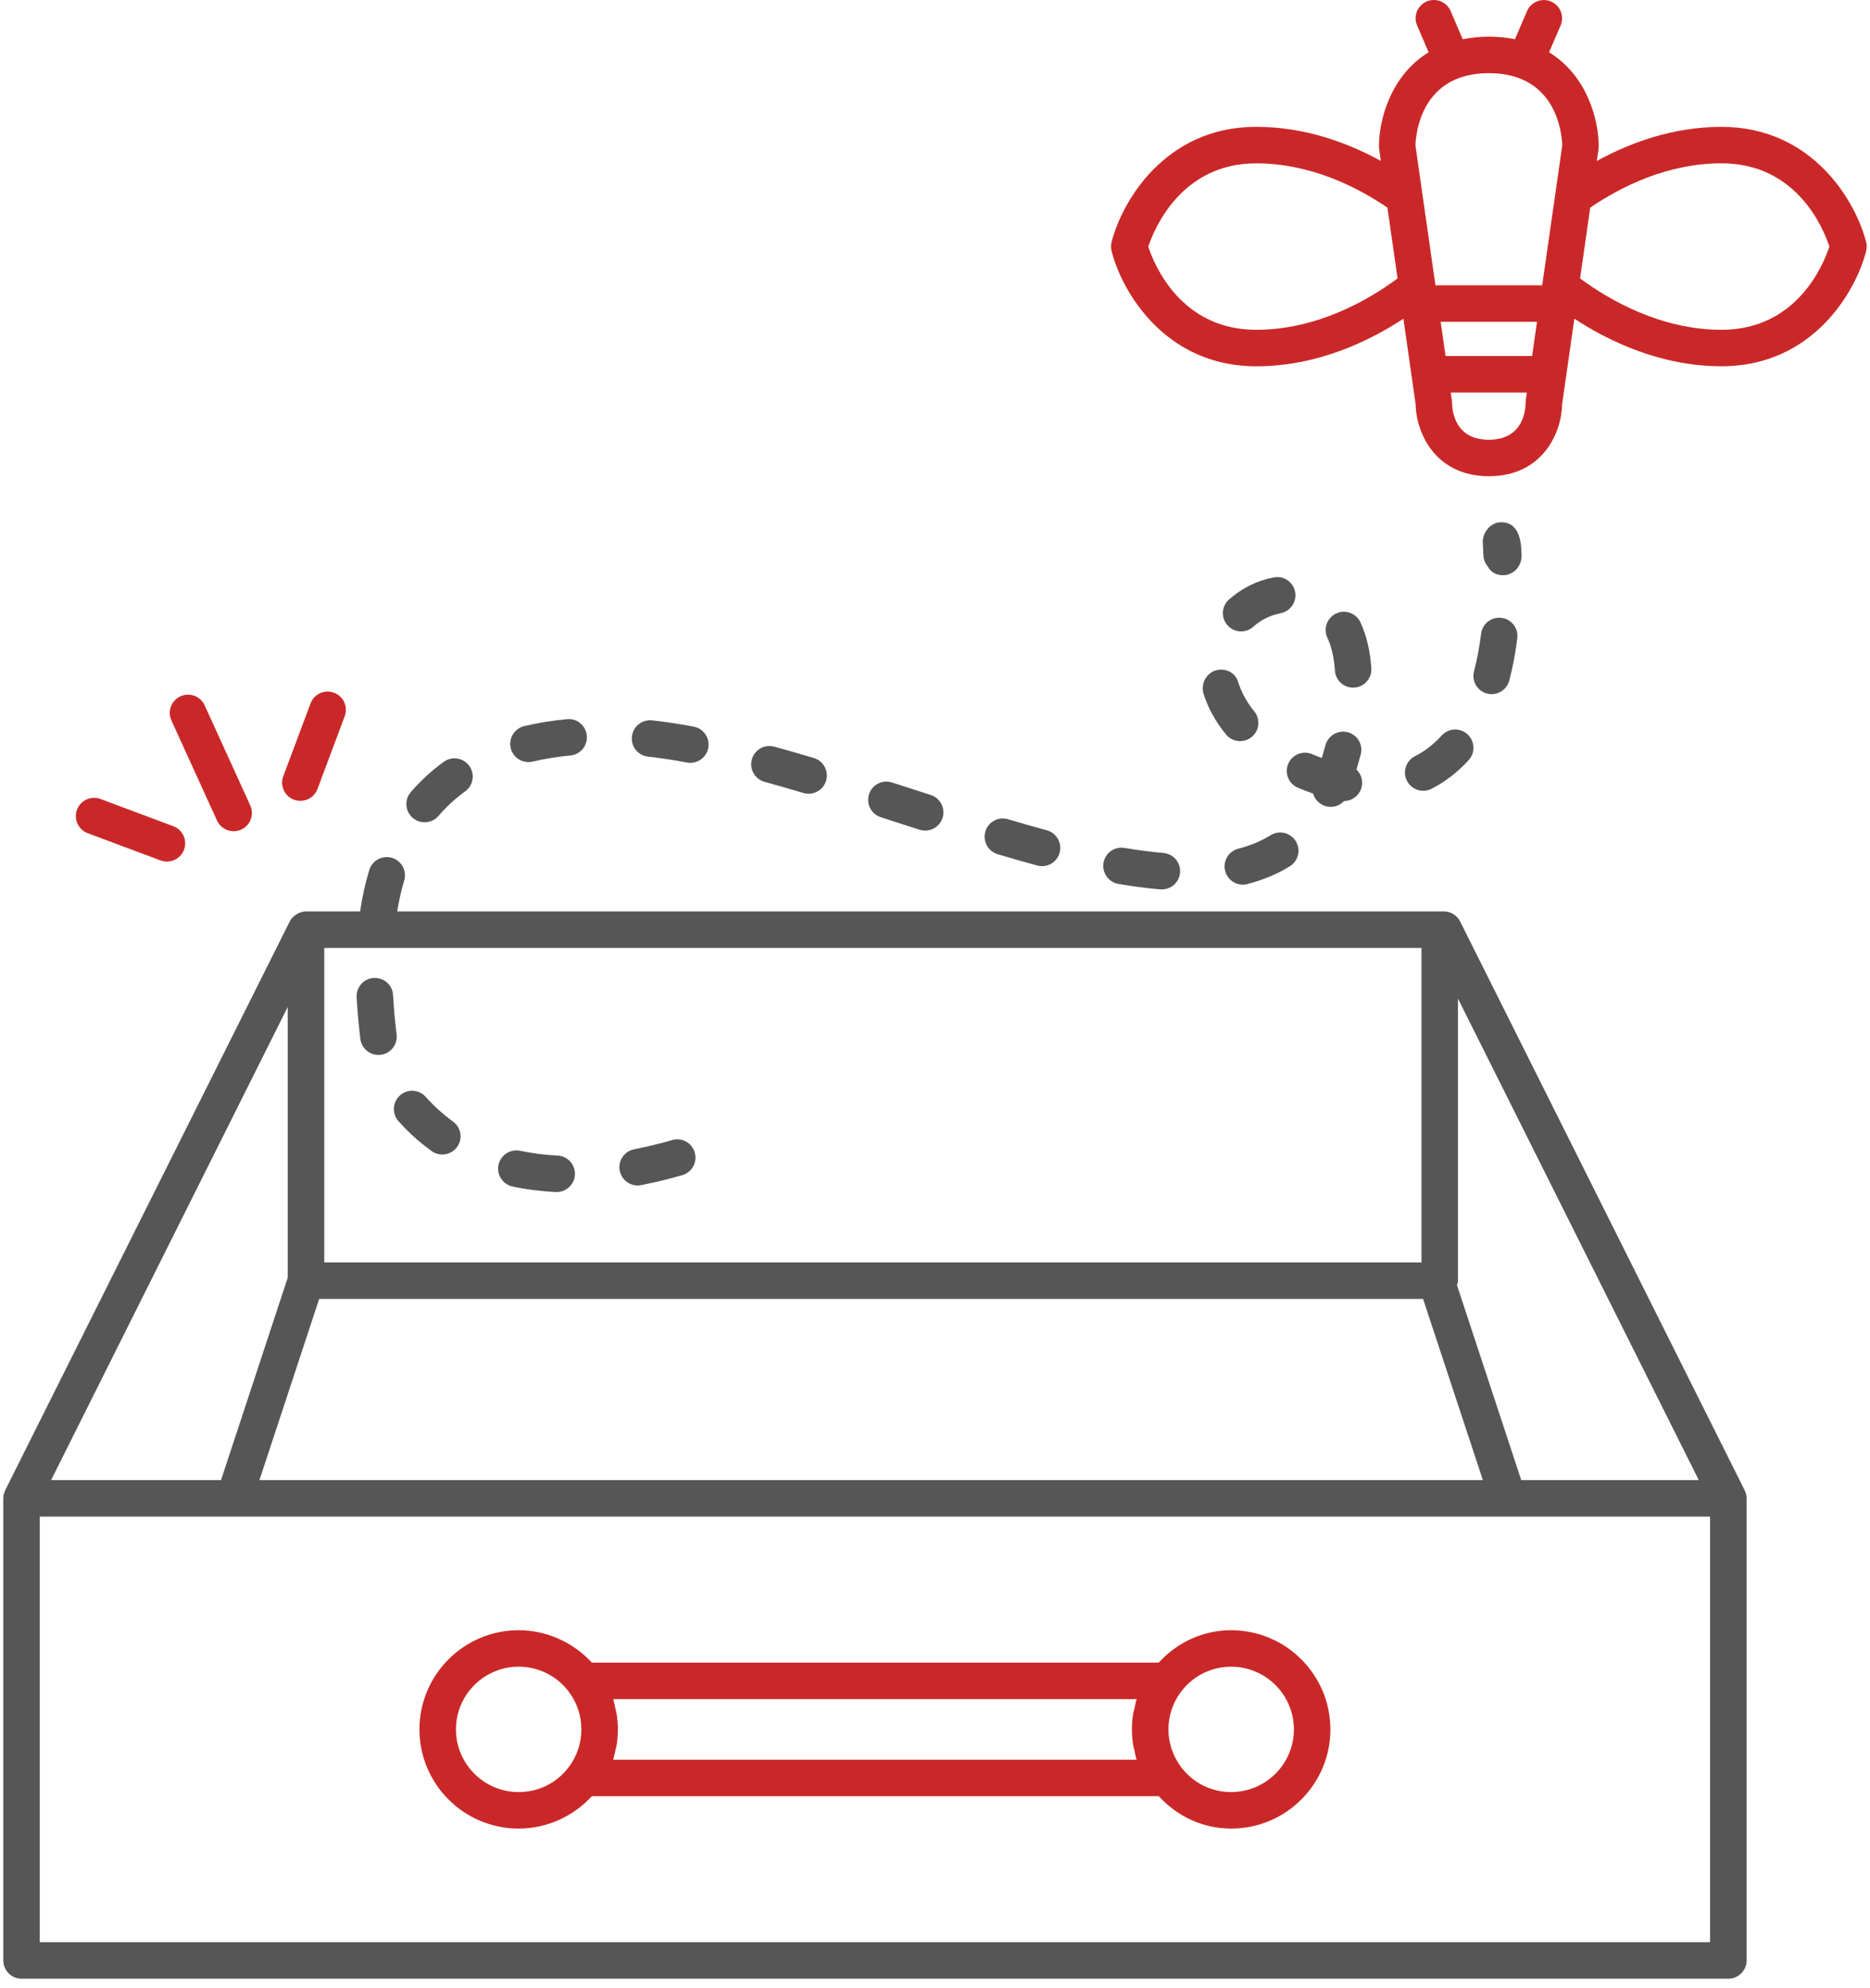 <svg width="142" height="151" viewBox="0 0 142 151" fill="none" xmlns="http://www.w3.org/2000/svg">
<path d="M132.481 113.172L110.879 69.986C110.646 69.516 110.165 69.218 109.642 69.218H109.324H102.218H71.343H30.159C30.3 68.399 30.47 67.607 30.692 66.875C30.913 66.143 30.5 65.369 29.766 65.148C29.038 64.929 28.261 65.341 28.039 66.074C27.743 67.055 27.508 68.114 27.343 69.217H23.235C23.069 69.217 22.909 69.256 22.756 69.316C22.715 69.331 22.675 69.349 22.637 69.368C22.518 69.427 22.412 69.498 22.312 69.588C22.29 69.609 22.266 69.624 22.243 69.645C22.147 69.746 22.061 69.858 21.997 69.988L0.396 113.172C0.39 113.183 0.394 113.193 0.388 113.207C0.306 113.386 0.25 113.58 0.25 113.789V148.88C0.25 149.647 0.869 150.266 1.635 150.266H131.244C132.009 150.266 132.63 149.647 132.63 148.88V113.789C132.63 113.58 132.576 113.384 132.49 113.207C132.481 113.192 132.486 113.181 132.481 113.172ZM128.999 112.403H115.517L110.638 97.604C110.67 97.49 110.712 97.378 110.712 97.255V75.84L128.999 112.403ZM24.238 98.641H108.062L112.603 112.403H19.701L24.238 98.641ZM71.343 71.99H102.219H107.94V95.869H24.622V71.99H71.343ZM21.849 76.471V97.033L16.783 112.404H3.878L21.849 76.471ZM129.855 147.493H3.019V115.174H17.783H114.514H129.855V147.493Z" fill="#565656"/>
<path d="M93.49 123.804C91.356 123.804 89.411 124.716 87.986 126.264H44.942C43.524 124.718 41.499 123.804 39.386 123.804C35.23 123.804 31.851 127.182 31.851 131.337C31.851 135.489 35.23 138.868 39.386 138.868C41.501 138.868 43.526 137.957 44.942 136.407H87.989C89.411 137.955 91.356 138.868 93.491 138.868C97.645 138.868 101.025 135.489 101.025 131.337C101.022 127.182 97.642 123.804 93.49 123.804ZM39.386 136.095C36.761 136.095 34.623 133.961 34.623 131.335C34.623 128.708 36.759 126.574 39.386 126.574C40.897 126.574 42.287 127.27 43.195 128.478C43.818 129.309 44.147 130.297 44.147 131.335C44.147 132.372 43.818 133.362 43.195 134.192C42.287 135.402 40.898 136.095 39.386 136.095ZM46.558 133.639C46.636 133.396 46.682 133.146 46.736 132.9C46.761 132.778 46.8 132.656 46.823 132.531C46.886 132.141 46.918 131.741 46.918 131.341C46.918 130.935 46.886 130.535 46.823 130.146C46.8 130.02 46.761 129.897 46.736 129.774C46.683 129.526 46.636 129.276 46.561 129.039H86.313C86.234 129.281 86.191 129.529 86.138 129.774C86.111 129.897 86.07 130.02 86.049 130.146C85.985 130.537 85.953 130.935 85.953 131.341C85.953 131.741 85.985 132.141 86.049 132.531C86.07 132.656 86.111 132.779 86.138 132.903C86.188 133.152 86.234 133.399 86.313 133.639H46.558ZM93.49 136.095C91.98 136.095 90.599 135.405 89.689 134.201C89.679 134.189 89.671 134.174 89.659 134.164C89.56 134.028 89.479 133.89 89.395 133.744C89.339 133.65 89.28 133.561 89.232 133.466C89.166 133.331 89.112 133.197 89.058 133.057C89.023 132.966 88.981 132.88 88.953 132.79C88.903 132.632 88.867 132.464 88.835 132.301C88.817 132.226 88.795 132.151 88.786 132.077C88.745 131.834 88.727 131.585 88.727 131.337C88.727 130.298 89.056 129.309 89.68 128.483C90.588 127.271 91.979 126.575 93.491 126.575C96.116 126.575 98.253 128.709 98.253 131.337C98.251 133.962 96.115 136.095 93.49 136.095Z" fill="#CA2828"/>
<path d="M16.479 62.316C16.712 62.825 17.214 63.127 17.742 63.127C17.934 63.127 18.128 63.088 18.316 63.002C19.014 62.685 19.32 61.863 19.003 61.166L15.541 53.566C15.225 52.871 14.404 52.562 13.705 52.879C13.008 53.196 12.701 54.018 13.017 54.714L16.479 62.316Z" fill="#CA2828"/>
<path d="M22.323 60.731C22.483 60.79 22.646 60.819 22.809 60.819C23.371 60.819 23.9 60.474 24.108 59.92L26.176 54.389C26.445 53.672 26.082 52.874 25.365 52.607C24.646 52.338 23.848 52.703 23.58 53.421L21.511 58.951C21.241 59.664 21.605 60.464 22.323 60.731Z" fill="#CA2828"/>
<path d="M6.658 63.275L12.191 65.343C12.348 65.403 12.514 65.43 12.676 65.43C13.238 65.43 13.766 65.086 13.975 64.532C14.244 63.815 13.88 63.017 13.163 62.748L7.631 60.678C6.914 60.411 6.115 60.776 5.848 61.493C5.577 62.207 5.942 63.008 6.658 63.275Z" fill="#CA2828"/>
<path d="M32.242 62.447C32.635 62.447 33.024 62.283 33.299 61.962C33.893 61.266 34.576 60.639 35.324 60.096C35.942 59.649 36.084 58.783 35.634 58.162C35.183 57.544 34.319 57.403 33.699 57.853C32.775 58.523 31.93 59.298 31.19 60.161C30.694 60.743 30.762 61.616 31.345 62.116C31.607 62.337 31.925 62.447 32.242 62.447Z" fill="#565656"/>
<path d="M66.883 62.062L69.828 63.013C69.97 63.056 70.111 63.079 70.252 63.079C70.84 63.079 71.381 62.705 71.572 62.119C71.807 61.391 71.408 60.611 70.679 60.375L67.734 59.424C67.002 59.192 66.225 59.588 65.99 60.315C65.756 61.047 66.154 61.827 66.883 62.062Z" fill="#565656"/>
<path d="M75.757 64.87C76.773 65.172 77.777 65.462 78.764 65.73C78.884 65.763 79.009 65.778 79.124 65.778C79.738 65.778 80.297 65.371 80.464 64.754C80.664 64.016 80.228 63.255 79.49 63.056C78.525 62.793 77.543 62.512 76.549 62.214C75.811 61.99 75.041 62.414 74.826 63.146C74.605 63.881 75.023 64.652 75.757 64.87Z" fill="#565656"/>
<path d="M84.93 67.128C86.049 67.32 87.121 67.459 88.113 67.541C88.153 67.543 88.192 67.544 88.23 67.544C88.944 67.544 89.549 66.997 89.607 66.273C89.672 65.509 89.108 64.842 88.344 64.776C87.432 64.698 86.438 64.571 85.393 64.393C84.637 64.269 83.923 64.771 83.795 65.524C83.667 66.282 84.175 66.999 84.93 67.128Z" fill="#565656"/>
<path d="M40.129 57.874C40.234 57.874 40.342 57.864 40.45 57.838C41.351 57.623 42.313 57.468 43.31 57.375C44.072 57.304 44.631 56.63 44.561 55.868C44.49 55.107 43.815 54.529 43.053 54.617C41.927 54.722 40.835 54.898 39.811 55.142C39.066 55.319 38.606 56.065 38.78 56.81C38.932 57.444 39.502 57.874 40.129 57.874Z" fill="#565656"/>
<path d="M58.062 59.375C59.035 59.642 60.019 59.928 61.004 60.221C61.138 60.258 61.272 60.278 61.402 60.278C61.999 60.278 62.551 59.89 62.728 59.291C62.948 58.557 62.531 57.785 61.798 57.565C60.793 57.265 59.791 56.978 58.797 56.704C58.06 56.501 57.295 56.934 57.092 57.672C56.886 58.407 57.322 59.172 58.062 59.375Z" fill="#565656"/>
<path d="M49.209 57.461C50.183 57.568 51.174 57.718 52.159 57.906C52.249 57.922 52.333 57.931 52.423 57.931C53.074 57.931 53.654 57.468 53.781 56.807C53.926 56.056 53.435 55.33 52.682 55.185C51.626 54.981 50.559 54.822 49.513 54.706C48.749 54.629 48.066 55.172 47.984 55.932C47.899 56.694 48.448 57.378 49.209 57.461Z" fill="#565656"/>
<path d="M96.73 43.848C95.475 44.082 94.296 44.664 93.323 45.531C92.75 46.041 92.702 46.917 93.212 47.486C93.483 47.795 93.866 47.951 94.246 47.951C94.577 47.951 94.905 47.834 95.166 47.599C95.751 47.076 96.488 46.712 97.24 46.571C97.988 46.431 98.487 45.707 98.346 44.956C98.208 44.2 97.48 43.702 96.73 43.848Z" fill="#565656"/>
<path d="M96.486 63.43C95.769 63.871 94.943 64.217 94.028 64.455C93.288 64.644 92.84 65.4 93.032 66.142C93.193 66.768 93.757 67.183 94.375 67.183C94.489 67.183 94.605 67.169 94.721 67.137C95.907 66.831 96.991 66.377 97.947 65.788C98.598 65.385 98.796 64.531 98.395 63.879C97.989 63.228 97.135 63.024 96.486 63.43Z" fill="#565656"/>
<path d="M111.931 50.974C111.736 51.713 112.173 52.472 112.911 52.667C113.031 52.699 113.149 52.714 113.269 52.714C113.881 52.714 114.441 52.305 114.608 51.683C114.874 50.684 115.077 49.604 115.217 48.465C115.311 47.706 114.773 47.013 114.014 46.922C113.257 46.824 112.563 47.364 112.468 48.126C112.343 49.139 112.163 50.096 111.931 50.974Z" fill="#565656"/>
<path d="M102.747 52.221C102.779 52.221 102.809 52.221 102.836 52.219C103.602 52.17 104.183 51.511 104.133 50.748C104.044 49.425 103.766 48.25 103.305 47.26C102.982 46.568 102.157 46.263 101.461 46.591C100.768 46.916 100.47 47.741 100.795 48.434C101.112 49.111 101.303 49.95 101.368 50.928C101.413 51.659 102.024 52.221 102.747 52.221Z" fill="#565656"/>
<path d="M92.289 50.923C91.566 51.154 91.174 51.96 91.396 52.687C91.715 53.739 92.285 54.778 93.092 55.771C93.366 56.109 93.764 56.284 94.17 56.284C94.475 56.284 94.785 56.181 95.042 55.974C95.637 55.493 95.729 54.62 95.246 54.026C94.666 53.311 94.265 52.588 94.014 51.764C93.773 51.044 93.009 50.693 92.289 50.923Z" fill="#565656"/>
<path d="M100.372 57.564C100.13 57.476 99.889 57.38 99.647 57.276C98.954 56.973 98.135 57.292 97.825 57.993C97.521 58.695 97.843 59.511 98.545 59.816C98.931 59.983 99.324 60.135 99.715 60.27C99.827 60.666 100.118 61.007 100.528 61.174C100.696 61.243 100.874 61.276 101.048 61.276C101.43 61.276 101.8 61.117 102.061 60.832C102.718 60.826 103.297 60.356 103.413 59.687C103.497 59.212 103.329 58.752 103.004 58.443C103.118 58.052 103.227 57.672 103.326 57.304C103.524 56.564 103.084 55.805 102.344 55.61C101.607 55.417 100.847 55.855 100.65 56.594C100.564 56.908 100.472 57.233 100.372 57.564Z" fill="#565656"/>
<path d="M108.072 60.055C108.286 60.055 108.502 60.005 108.707 59.902C109.755 59.362 110.706 58.627 111.532 57.719C112.043 57.153 111.999 56.278 111.432 55.763C110.867 55.245 109.991 55.291 109.475 55.857C108.877 56.519 108.191 57.049 107.439 57.435C106.757 57.785 106.488 58.623 106.841 59.302C107.085 59.78 107.572 60.055 108.072 60.055Z" fill="#565656"/>
<path d="M112.644 42.193C112.662 42.508 112.781 42.788 112.969 43.009C113.179 43.395 113.528 43.684 114.144 43.684C114.909 43.684 115.534 43.022 115.534 42.257C115.534 41.546 115.534 39.659 113.994 39.659C113.229 39.659 112.596 40.38 112.596 41.145C112.596 41.235 112.605 41.384 112.616 41.624C112.62 41.636 112.62 41.652 112.62 41.664L112.644 42.193Z" fill="#565656"/>
<path d="M48.419 90.029C48.508 90.029 48.598 90.017 48.69 90.001C49.706 89.801 50.754 89.548 51.808 89.245C52.543 89.034 52.968 88.268 52.759 87.533C52.549 86.798 51.785 86.358 51.044 86.583C50.067 86.859 49.093 87.094 48.154 87.28C47.401 87.426 46.913 88.158 47.06 88.906C47.191 89.569 47.771 90.029 48.419 90.029Z" fill="#565656"/>
<path d="M30.258 85.143C31.009 85.991 31.857 86.756 32.776 87.417C33.022 87.594 33.306 87.678 33.585 87.678C34.016 87.678 34.437 87.477 34.711 87.103C35.159 86.482 35.017 85.615 34.396 85.17C33.643 84.625 32.949 83.996 32.331 83.303C31.823 82.728 30.948 82.677 30.373 83.186C29.802 83.696 29.749 84.57 30.258 85.143Z" fill="#565656"/>
<path d="M38.916 90.104C39.957 90.328 41.065 90.472 42.203 90.526C42.227 90.527 42.25 90.527 42.273 90.527C43.006 90.527 43.62 89.949 43.656 89.211C43.695 88.446 43.105 87.795 42.34 87.757C41.352 87.711 40.399 87.586 39.506 87.394C38.758 87.242 38.021 87.705 37.857 88.453C37.693 89.202 38.167 89.941 38.916 90.104Z" fill="#565656"/>
<path d="M28.74 80.115C28.797 80.115 28.854 80.111 28.91 80.103C29.67 80.013 30.21 79.32 30.116 78.56C29.989 77.523 29.9 76.528 29.848 75.579C29.808 74.816 29.195 74.245 28.39 74.269C27.626 74.309 27.04 74.962 27.081 75.727C27.135 76.735 27.229 77.793 27.363 78.899C27.453 79.604 28.05 80.115 28.74 80.115Z" fill="#565656"/>
<path d="M130.725 9.634C127.038 9.634 123.793 10.835 121.257 12.223L121.386 11.323C121.394 11.258 121.4 11.191 121.4 11.128C121.4 9.076 120.51 5.738 117.629 3.971L118.507 1.934C118.808 1.231 118.482 0.415 117.778 0.114C117.075 -0.186 116.263 0.137 115.959 0.84L115.039 2.977C114.43 2.859 113.775 2.784 113.057 2.784C112.337 2.784 111.682 2.859 111.071 2.979L110.156 0.84C109.854 0.135 109.04 -0.188 108.337 0.111C107.632 0.415 107.305 1.228 107.609 1.931L108.484 3.971C105.604 5.737 104.712 9.076 104.712 11.128C104.712 11.194 104.72 11.258 104.727 11.323L104.855 12.219C102.323 10.832 99.082 9.632 95.391 9.632C88.441 9.632 85.166 15.363 84.409 18.391C84.355 18.614 84.355 18.844 84.409 19.065C85.166 22.093 88.441 27.818 95.391 27.818C100.02 27.818 103.947 25.925 106.569 24.206L107.499 30.714C107.545 32.946 109.045 36.165 113.063 36.165C117.079 36.165 118.575 32.944 118.62 30.711L119.551 24.202C122.177 25.921 126.107 27.815 130.731 27.815C137.683 27.815 140.951 22.088 141.709 19.062C141.763 18.839 141.763 18.609 141.709 18.388C140.944 15.364 137.677 9.634 130.725 9.634ZM109.397 24.439H116.714L116.342 27.036H109.77L109.397 24.439ZM113.057 5.556C118.219 5.556 118.602 10.179 118.631 11.042L117.611 18.161L117.124 21.553C117.124 21.555 117.126 21.556 117.124 21.559L117.109 21.666H109L108.985 21.555L108.017 14.78C108.017 14.777 108.015 14.775 108.015 14.774L107.483 11.042C107.513 10.163 107.907 5.556 113.057 5.556ZM106.127 21.145C103.912 22.786 100.013 25.046 95.387 25.046C89.663 25.046 87.646 20.102 87.193 18.731C87.643 17.383 89.695 12.405 95.387 12.405C99.476 12.405 102.994 14.162 105.357 15.769L106.094 20.933L106.127 21.145ZM115.846 30.608C115.846 31.074 115.711 33.396 113.057 33.396C110.506 33.396 110.275 31.255 110.264 30.608C110.264 30.542 110.26 30.478 110.249 30.413L110.163 29.809H115.945L115.857 30.413C115.849 30.476 115.846 30.541 115.846 30.608ZM130.725 25.046C126.111 25.046 122.21 22.786 119.982 21.145L120.232 19.422L120.755 15.767C123.12 14.158 126.645 12.402 130.727 12.402C136.452 12.402 138.466 17.36 138.916 18.725C138.465 20.099 136.446 25.046 130.725 25.046Z" fill="#CA2828"/>
</svg>
